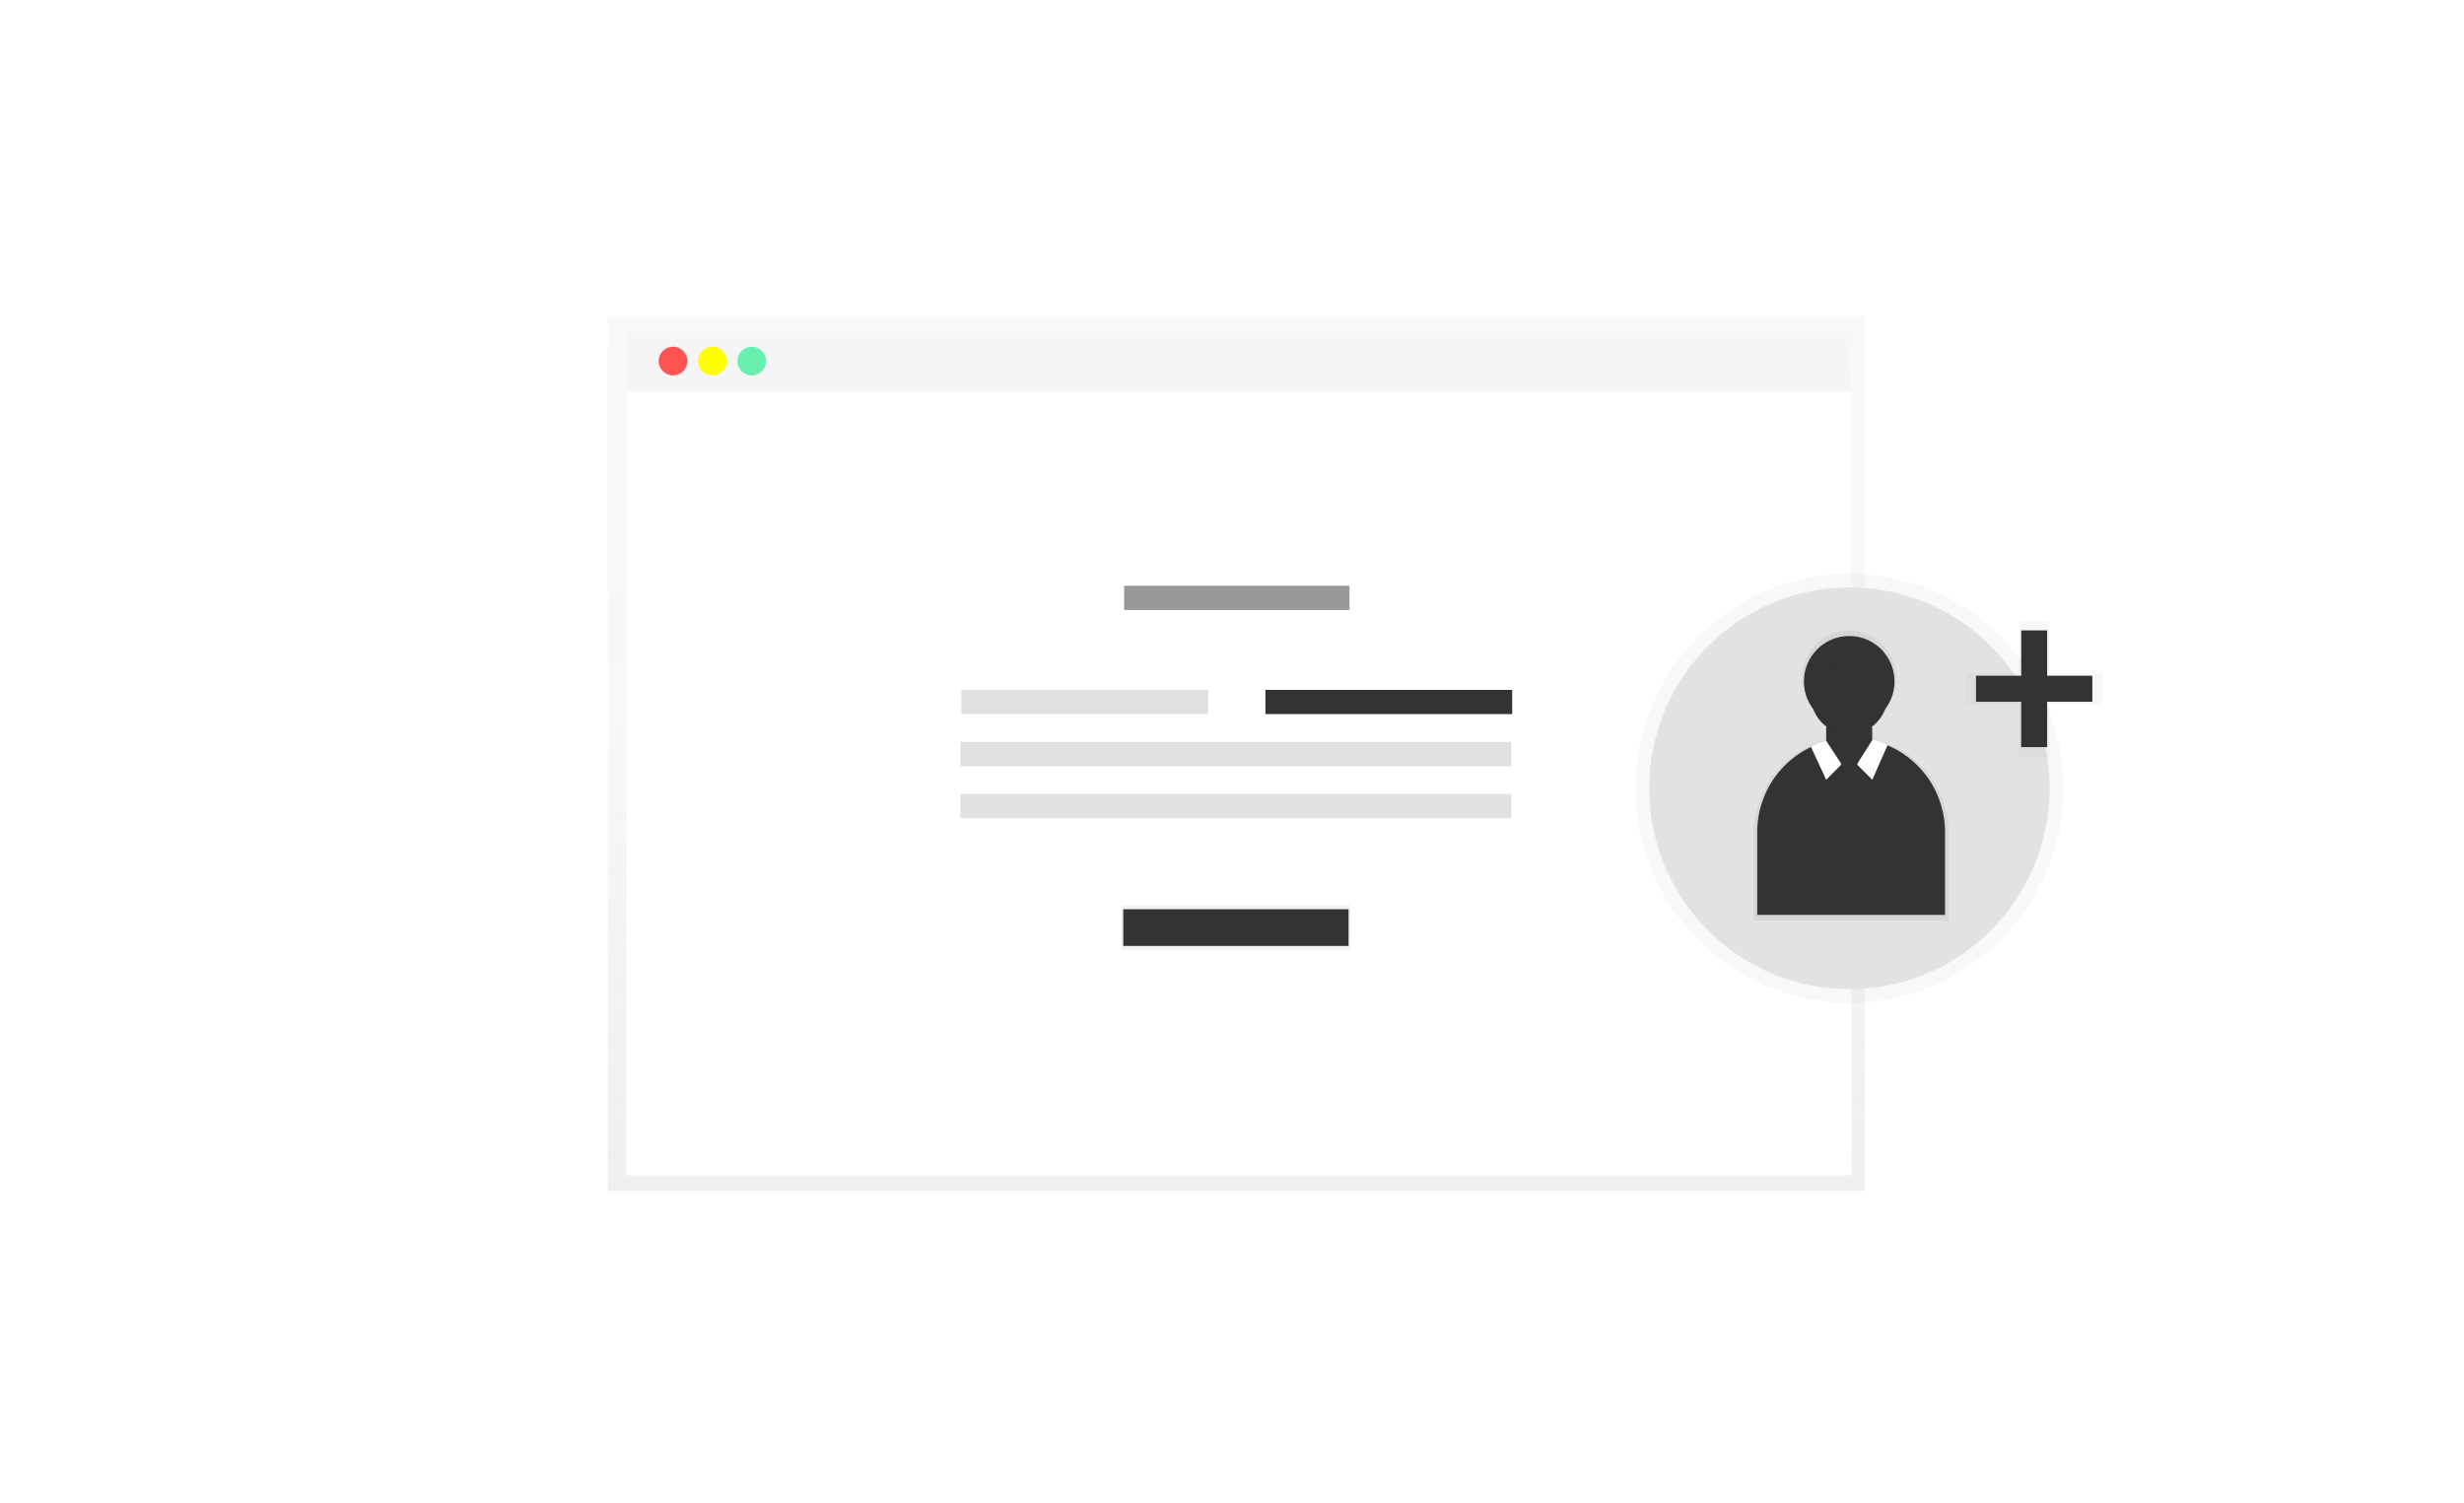 <svg width="600" height="366" fill="none" xmlns="http://www.w3.org/2000/svg"><path opacity=".5" d="M148 77v213h306.122V77H148z" fill="url(#paint0_linear)"/><path d="M450.877 90.255H152.541v195.958h298.336V90.255z" fill="#fff"/><path d="M450.877 80.933H152.541v14.418h298.336V80.933z" fill="#F5F5F5"/><path d="M163.893 91.417a3.489 3.489 0 003.483-3.495 3.488 3.488 0 00-3.483-3.494 3.49 3.49 0 00-3.483 3.495 3.49 3.49 0 003.483 3.494z" fill="#FF5252"/><path d="M173.475 91.417a3.49 3.49 0 003.483-3.495 3.49 3.49 0 00-3.483-3.494 3.488 3.488 0 00-3.483 3.495 3.489 3.489 0 003.483 3.494z" fill="#FF0"/><path d="M183.053 91.417a3.488 3.488 0 003.482-3.495 3.488 3.488 0 00-3.482-3.494 3.488 3.488 0 00-3.483 3.495 3.489 3.489 0 003.483 3.494z" fill="#69F0AE"/><path opacity=".5" d="M328.6 142.648h-54.866v5.898H328.6v-5.898z" fill="#333"/><path d="M294.202 167.988h-60.091v5.898h60.091v-5.898z" fill="#E0E0E0"/><path d="M308.137 173.89h60.09v-5.898h-60.09v5.898z" fill="#333"/><path d="M368.006 180.658H233.89v5.898h134.116v-5.898zm0 12.674H233.89v5.898h134.116v-5.898z" fill="#E0E0E0"/><path d="M328.821 220.418h-55.737v10.923h55.737v-10.923z" fill="url(#paint1_linear)"/><path d="M328.384 221.413h-54.867v8.937h54.867v-8.937z" fill="#333"/><path opacity=".5" d="M450.343 244.211c28.76 0 52.075-23.393 52.075-52.251 0-28.857-23.315-52.25-52.075-52.25s-52.075 23.393-52.075 52.25c0 28.858 23.315 52.251 52.075 52.251z" fill="url(#paint2_linear)"/><path d="M450.343 240.867c26.92 0 48.742-21.896 48.742-48.907 0-27.01-21.822-48.906-48.742-48.906-26.92 0-48.742 21.896-48.742 48.906 0 27.011 21.822 48.907 48.742 48.907z" fill="#E2E2E2"/><path opacity=".5" d="M457.138 180.227l-.937-.334-.05.083h-.055v-2.55a5.888 5.888 0 00-.07-.919 9.755 9.755 0 003.332-4.414 11.536 11.536 0 001.21-12.096 11.483 11.483 0 00-4.227-4.688 11.432 11.432 0 00-12.116 0 11.476 11.476 0 00-4.227 4.688 11.537 11.537 0 001.209 12.096 9.757 9.757 0 003.333 4.414 5.889 5.889 0 00-.071.919v2.793a23.74 23.74 0 00-12.588 8.54 23.88 23.88 0 00-4.851 14.45v20.9h47.493v-20.9a23.884 23.884 0 00-4.832-14.431 23.742 23.742 0 00-12.553-8.551z" fill="url(#paint3_linear)"/><path d="M450.76 179.709c3.002 0 5.975.593 8.749 1.746a22.865 22.865 0 017.418 4.973 22.945 22.945 0 014.956 7.442 23.005 23.005 0 011.74 8.779v20.131h-45.726v-20.131a22.981 22.981 0 016.696-16.221 22.826 22.826 0 0116.167-6.719z" fill="#333"/><path d="M455.892 177.84c0-3.103-2.506-5.618-5.599-5.618-3.092 0-5.599 2.515-5.599 5.618v2.809c0 3.103 2.507 5.618 5.599 5.618 3.093 0 5.599-2.515 5.599-5.618v-2.809z" fill="#333"/><path opacity=".05" d="M440.812 182.196l3.753 8.076 3.733-3.746-3.733-5.735-3.753 1.405z" fill="#333"/><path d="M440.941 181.803l3.749 8.076 3.749-3.762-3.749-5.735-1.716.526a4.469 4.469 0 00-.492.184l-1.541.711z" fill="#fff"/><path opacity=".05" d="M459.792 181.803l-3.771 8.469-3.732-3.746 3.836-6.04 3.667 1.317z" fill="#333"/><path d="M459.663 181.41l-3.75 8.473-3.749-3.762 3.837-6.04.704.2c.759.219 1.503.486 2.229.799l.729.33z" fill="#fff"/><path d="M448.148 185.837l2.087 3.055 2.204-3.055h-4.291z" fill="#333"/><path opacity=".1" d="M436.491 196.906s-2.224 22.196-.787 23.642l.787-23.642zm27.488 0s2.224 22.196.787 23.642l-.787-23.642z" fill="#333"/><path opacity=".05" d="M450.293 179.036a9.271 9.271 0 005.52-1.806 5.621 5.621 0 00-1.895-3.388 5.587 5.587 0 00-3.633-1.344 5.588 5.588 0 00-3.628 1.347 5.62 5.62 0 00-1.892 3.385 9.268 9.268 0 005.528 1.806z" fill="#333"/><path d="M450.293 177.013c6.093 0 11.032-4.956 11.032-11.069s-4.939-11.069-11.032-11.069c-6.092 0-11.031 4.956-11.031 11.069s4.939 11.069 11.031 11.069z" fill="#333"/><path d="M450.293 178.777c5.154 0 9.332-4.193 9.332-9.364 0-5.171-4.178-9.363-9.332-9.363-5.154 0-9.332 4.192-9.332 9.363 0 5.171 4.178 9.364 9.332 9.364z" fill="#333"/><path opacity=".05" d="M442.774 160.129l2.358 2.889s10.34.919 11.519-1.447c1.179-2.366-6.808-4.071-6.808-4.071l-7.069 2.629z" fill="#333"/><path d="M442.774 159.866l2.358 2.888s10.34.92 11.519-1.446c1.179-2.366-6.808-4.071-6.808-4.071l-7.069 2.629zm-1.834 10.116c.362 0 .655-.53.655-1.183 0-.654-.293-1.183-.655-1.183-.361 0-.654.529-.654 1.183 0 .653.293 1.183.654 1.183zm18.718 0c.362 0 .655-.53.655-1.183 0-.654-.293-1.183-.655-1.183-.361 0-.654.529-.654 1.183 0 .653.293 1.183.654 1.183z" fill="#333"/><path opacity=".5" d="M512 163.983h-12.944V151h-7.44v12.983h-12.944v7.47h12.944v12.983h7.44v-12.983H512v-7.47z" fill="url(#paint4_linear)"/><path d="M498.498 153.504h-6.324v28.424h6.324v-28.424z" fill="#333"/><path d="M509.5 170.893v-6.345h-28.329v6.345H509.5z" fill="#333"/><defs><linearGradient id="paint0_linear" x1="301.059" y1="290" x2="301.059" y2="77" gradientUnits="userSpaceOnUse"><stop stop-color="gray" stop-opacity=".25"/><stop offset=".54" stop-color="gray" stop-opacity=".12"/><stop offset="1" stop-color="gray" stop-opacity=".1"/></linearGradient><linearGradient id="paint1_linear" x1="20736.3" y1="4253.35" x2="20736.3" y2="3967.94" gradientUnits="userSpaceOnUse"><stop stop-color="gray" stop-opacity=".25"/><stop offset=".54" stop-color="gray" stop-opacity=".12"/><stop offset="1" stop-color="gray" stop-opacity=".1"/></linearGradient><linearGradient id="paint2_linear" x1="75984.1" y1="41942.6" x2="75984.1" y2="15817.1" gradientUnits="userSpaceOnUse"><stop stop-color="gray" stop-opacity=".25"/><stop offset=".54" stop-color="gray" stop-opacity=".12"/><stop offset="1" stop-color="gray" stop-opacity=".1"/></linearGradient><linearGradient id="paint3_linear" x1="39982.1" y1="32795.3" x2="45396.2" y2="32795.3" gradientUnits="userSpaceOnUse"><stop stop-color="gray" stop-opacity=".25"/><stop offset=".54" stop-color="gray" stop-opacity=".12"/><stop offset="1" stop-color="gray" stop-opacity=".1"/></linearGradient><linearGradient id="paint4_linear" x1="28265.6" y1="8744.83" x2="28265.6" y2="6069.92" gradientUnits="userSpaceOnUse"><stop stop-color="gray" stop-opacity=".25"/><stop offset=".54" stop-color="gray" stop-opacity=".12"/><stop offset="1" stop-color="gray" stop-opacity=".1"/></linearGradient></defs></svg>